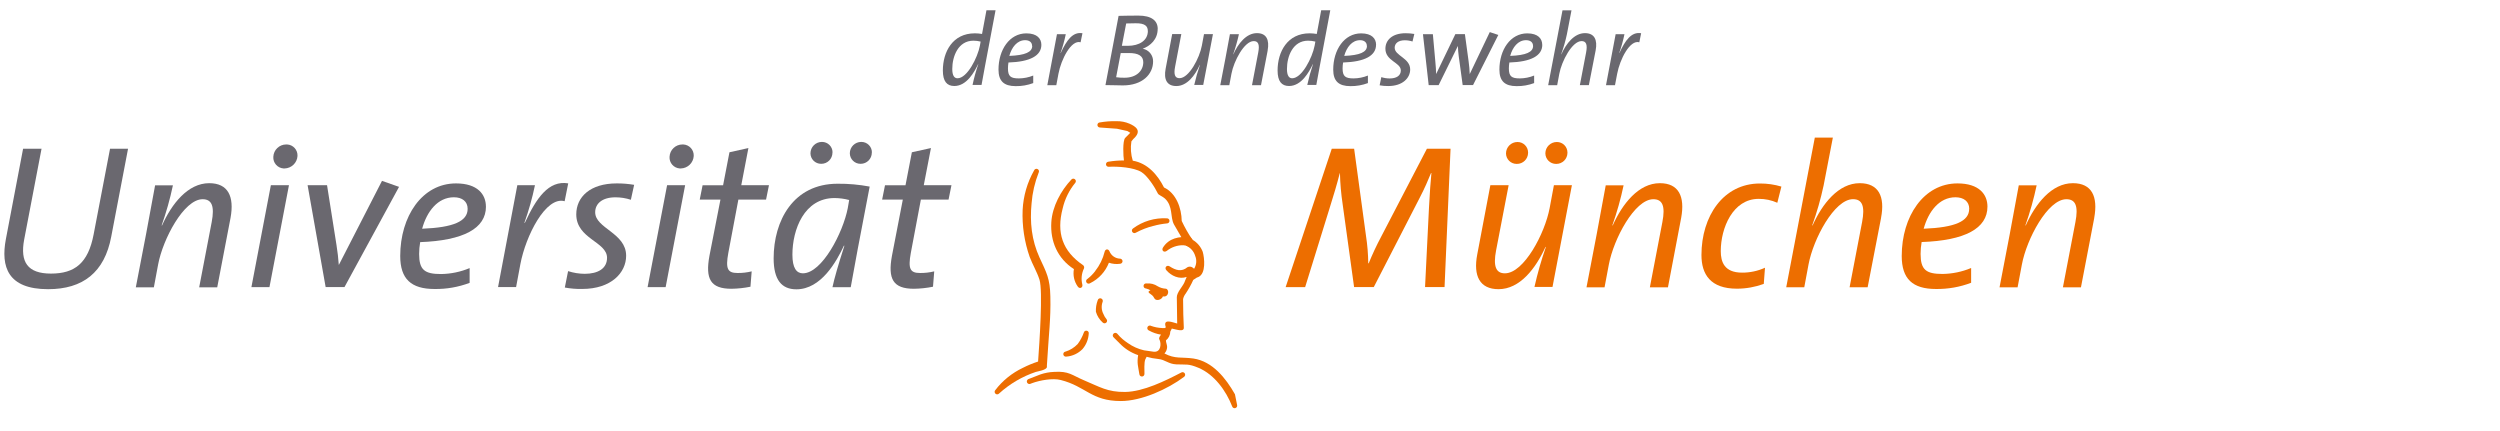 <?xml version="1.0" encoding="UTF-8"?><svg id="Ebene_1" xmlns="http://www.w3.org/2000/svg" width="550" height="94.81" viewBox="0 0 550 94.81"><defs><style>.cls-1{fill:#6a686f;}.cls-2{fill:#ed6e00;}.cls-3{fill:#fff;}</style></defs><rect class="cls-3" x="-315.88" y="-253.93" width="1010.07" height="597.99"/><g><path class="cls-1" d="m28.18,32.72h-3.97l-3.61,18.85c-1.21,6.36-4.19,8.62-9.38,8.62s-6.81-2.57-5.91-7.44l3.83-20.03h-4.06l-3.78,19.85c-1.17,6.13.41,11.05,9.29,11.05,7.62,0,12.41-3.66,13.89-11.59l3.69-19.3Z"/><path class="cls-1" d="m50.72,47.92c.86-4.69-.54-7.62-4.69-7.62-4.7,0-8.26,4.55-10.38,9.29h-.09c1.02-2.88,1.85-5.82,2.48-8.81h-3.92c-.59,3.29-1.4,7.49-1.98,10.7l-2.26,11.73h3.97l.94-5.04c1.04-5.55,5.66-14.34,9.79-14.34,2.03,0,2.66,1.54,1.99,5.04l-2.75,14.34h3.97l2.93-15.29Z"/><path class="cls-1" d="m65.45,34.3c.06-1.33-.97-2.46-2.3-2.52-.06,0-.12,0-.18,0-1.52,0-2.77,1.19-2.84,2.71-.09,1.33.92,2.48,2.25,2.57.08,0,.15,0,.23,0,1.52-.04,2.76-1.24,2.84-2.76Zm-1.89,6.45h-3.97l-4.28,22.42h3.97l4.29-22.42Z"/><path class="cls-1" d="m87.79,41.11l-3.75-1.32-9.47,18.45h-.04c-.09-1.35-.27-2.93-.5-4.33l-2.08-13.17h-4.28l3.97,22.41h4.15l12-22.04Z"/><path class="cls-1" d="m106.9,45.45c0-2.66-1.81-5.1-6.58-5.1-7.45,0-12.27,7.26-12.27,15.97,0,5.04,2.39,7.26,7.55,7.26,2.63.04,5.25-.42,7.72-1.35v-3.25c-1.99.84-4.13,1.28-6.29,1.31-3.61,0-4.82-.9-4.82-4.41,0-.88.08-1.75.23-2.61,9.53-.35,14.47-3.01,14.47-7.82Zm-4.02.5c0,2.71-3.07,4.1-10.01,4.37,1.03-3.78,3.42-6.92,6.99-6.92,1.81,0,3.02.91,3.02,2.54h0Z"/><path class="cls-1" d="m125.02,40.34c-4.33-.72-7.04,3.25-9.56,8.7l-.09-.04c.96-2.69,1.74-5.45,2.32-8.25h-3.88l-4.24,22.41h3.97l.94-5.04c1.17-6.22,5.6-15.02,9.74-13.85l.79-3.94Z"/><path class="cls-1" d="m139.5,40.66c-1.27-.21-2.55-.32-3.83-.31-5.82,0-8.89,2.98-8.89,6.81,0,5.41,6.77,6,6.77,9.56,0,2.35-1.98,3.52-4.92,3.52-1.24-.01-2.47-.21-3.65-.59l-.72,3.61c1.26.23,2.55.34,3.83.31,6.36,0,9.66-3.56,9.66-7.31,0-5.04-6.81-6-6.81-9.56,0-1.89,1.53-3.29,4.46-3.29,1.15,0,2.29.18,3.39.54l.72-3.29Z"/><path class="cls-1" d="m152.62,34.3c.06-1.33-.97-2.46-2.3-2.52-.06,0-.12,0-.18,0-1.52,0-2.77,1.19-2.84,2.71-.09,1.33.92,2.48,2.25,2.57.08,0,.15,0,.23,0,1.52-.04,2.76-1.24,2.84-2.76Zm-1.89,6.45h-3.97l-4.29,22.42h3.97l4.29-22.42Z"/><path class="cls-1" d="m169.17,40.75h-6.09l1.57-8.18-4.17.93-1.4,7.26h-4.51l-.63,3.15h4.56l-2.42,12.36c-.94,5.1.23,7.26,4.83,7.26,1.41-.02,2.81-.17,4.19-.45l.27-3.38c-1.02.25-2.06.37-3.11.36-2.22,0-2.66-.94-2.03-4.41l2.21-11.73h6.09l.64-3.17Z"/><path class="cls-1" d="m191.33,41.05c-2.33-.44-4.69-.65-7.06-.63-9.79,0-14.07,8.18-14.07,16.42,0,4.73,1.76,6.81,5,6.81,5.46,0,8.84-6.14,10.47-9.61l.09.04c-1.35,4.2-2.21,7.18-2.62,9.11h4.02c.95-5.4,1.76-9.56,4.17-22.15Zm-4.51,2.93l-.31,1.81c-1.04,5.37-5.66,14.34-9.88,14.34-1.4,0-2.3-1.17-2.3-4.1,0-5.53,2.59-12.46,9.27-12.46,1.08.01,2.16.15,3.2.43l.02-.02Zm5-10.46c0-1.28-1.05-2.3-2.32-2.3,0,0-.01,0-.02,0-1.38,0-2.5,1.1-2.52,2.48,0,1.29,1.05,2.34,2.34,2.34.02,0,.03,0,.05,0,1.36,0,2.45-1.1,2.45-2.46,0-.01,0-.03,0-.04l.02-.02Zm-8.66,0c0-1.28-1.05-2.3-2.32-2.3,0,0-.01,0-.02,0-1.39,0-2.52,1.13-2.52,2.52.02,1.29,1.07,2.31,2.36,2.3.01,0,.02,0,.03,0,1.36,0,2.45-1.1,2.45-2.46,0-.01,0-.03,0-.04l.02-.02Z"/><path class="cls-1" d="m209.32,40.75h-6.09l1.58-8.18-4.2.93-1.4,7.26h-4.51l-.63,3.15h4.55l-2.39,12.36c-.94,5.1.23,7.26,4.83,7.26,1.41-.02,2.82-.17,4.2-.45l.27-3.38c-1.02.25-2.07.37-3.12.36-2.21,0-2.66-.94-2.03-4.41l2.21-11.73h6.09l.64-3.17Z"/><path class="cls-2" d="m319.11,32.72h-5.19l-10.11,19.44c-1,1.88-1.9,3.81-2.7,5.78h-.09c-.03-2.03-.19-4.05-.5-6.05l-2.61-19.17h-4.92l-10.15,30.45h4.29l5.32-17.18c.94-2.98,1.67-5.41,2.3-7.89h.04c.05,2.28.25,4.55.59,6.81l2.52,18.25h4.33l10.07-19.58c1.13-2.17,1.94-4.06,2.52-5.5h.09c-.18,1.8-.36,4.24-.54,7.71l-.86,17.37h4.29l1.32-30.43Z"/><path class="cls-2" d="m345.83,40.75h-3.97l-.94,5.04c-1.04,5.55-5.66,14.34-9.84,14.34-1.98,0-2.61-1.54-1.94-5.04l2.76-14.34h-4.02l-2.89,15.25c-.9,4.69.54,7.62,4.69,7.62,4.7,0,8.18-4.56,10.33-9.3h.09c-1.01,2.89-1.85,5.83-2.52,8.81h3.97l4.27-22.39Zm-.99-7.21c-.01-1.28-1.06-2.31-2.33-2.3,0,0,0,0-.01,0-1.38,0-2.5,1.1-2.52,2.48,0,1.29,1.05,2.34,2.34,2.34.02,0,.03,0,.05,0,1.36.01,2.46-1.08,2.47-2.43,0-.03,0-.06,0-.09Zm-8.66,0c-.01-1.28-1.06-2.31-2.33-2.3,0,0,0,0-.01,0-1.39,0-2.52,1.13-2.52,2.52.02,1.29,1.07,2.31,2.36,2.3.01,0,.02,0,.03,0,1.36.01,2.46-1.08,2.47-2.43,0-.03,0-.06,0-.08Z"/><path class="cls-2" d="m369.86,47.92c.86-4.69-.54-7.62-4.69-7.62-4.69,0-8.25,4.55-10.37,9.29h-.09c1.02-2.88,1.85-5.82,2.48-8.81h-3.93c-.59,3.29-1.4,7.49-1.98,10.7l-2.25,11.73h3.97l.95-5.04c1.04-5.55,5.66-14.34,9.79-14.34,2.03,0,2.66,1.54,1.98,5.04l-2.75,14.34h3.98l2.91-15.29Z"/><path class="cls-2" d="m391.91,41.05c-1.54-.46-3.13-.69-4.74-.68-8.03,0-12.85,7.18-12.85,15.74,0,4.24,1.98,7.4,7.8,7.4,2.02,0,4.02-.36,5.91-1.05l.27-3.56c-1.58.72-3.3,1.09-5.04,1.08-3.93,0-4.69-2.39-4.69-4.73,0-5.1,2.66-11.5,8.34-11.5,1.41-.01,2.81.28,4.1.86l.89-3.54Z"/><path class="cls-2" d="m413.83,47.92c.91-4.69-.54-7.62-4.69-7.62-4.69,0-8.25,4.55-10.37,9.29h-.09c1.04-2.88,1.88-5.82,2.52-8.81l2.03-10.51h-3.97l-6.29,32.93h3.97l.94-5.04c1.04-5.55,5.66-14.34,9.79-14.34,2.03,0,2.66,1.54,1.99,5.04l-2.75,14.34h3.97l2.96-15.28Z"/><path class="cls-2" d="m437.24,45.45c0-2.66-1.81-5.1-6.59-5.1-7.44,0-12.27,7.26-12.27,15.97,0,5.04,2.39,7.26,7.55,7.26,2.64.03,5.26-.43,7.72-1.37v-3.25c-1.99.84-4.13,1.28-6.29,1.31-3.61,0-4.83-.9-4.83-4.41,0-.88.08-1.75.23-2.61,9.55-.33,14.48-3,14.48-7.8Zm-4.02.5c0,2.71-3.07,4.1-10.01,4.37,1.04-3.78,3.42-6.92,6.99-6.92,1.81,0,3.03.91,3.03,2.54h0Z"/><path class="cls-2" d="m460.73,47.92c.86-4.69-.54-7.62-4.69-7.62-4.69,0-8.25,4.55-10.37,9.29h-.09c1.02-2.88,1.85-5.82,2.48-8.81h-3.93c-.59,3.29-1.4,7.49-1.98,10.7l-2.25,11.73h3.97l.95-5.04c1.04-5.55,5.66-14.34,9.79-14.34,2.03,0,2.66,1.54,1.98,5.04l-2.75,14.34h3.97l2.93-15.29Z"/><path class="cls-1" d="m219.03,2.26h-2.01l-.97,5.21c-.52-.09-1.05-.14-1.58-.14-4.9,0-7.04,4.08-7.04,8.18,0,2.37.88,3.41,2.52,3.41,2.73,0,4.41-3.07,5.23-4.8h.04c-.51,1.49-.93,3.02-1.26,4.56h1.98c.16-.93.45-2.48.74-4.03l2.34-12.38Zm-3.29,6.88l-.16.9c-.52,2.69-2.81,7.18-4.93,7.18-.7,0-1.15-.59-1.15-2.05,0-2.78,1.31-6.22,4.65-6.22.54,0,1.08.07,1.61.2h0Z"/><path class="cls-1" d="m229.1,9.86c0-1.33-.91-2.52-3.3-2.52-3.72,0-6.13,3.63-6.13,7.98,0,2.52,1.2,3.63,3.78,3.63,1.32.02,2.63-.21,3.86-.67v-1.66c-1,.41-2.07.62-3.15.63-1.81,0-2.41-.45-2.41-2.19,0-.44.04-.88.11-1.31,4.75-.15,7.24-1.49,7.24-3.9Zm-2.01.25c0,1.35-1.54,2.05-5.04,2.19.52-1.89,1.71-3.46,3.49-3.46.91,0,1.52.45,1.52,1.27h.03Z"/><path class="cls-1" d="m238.14,7.31c-2.17-.37-3.52,1.62-4.78,4.35h-.04c.48-1.35.86-2.73,1.15-4.13h-1.94l-2.12,11.21h1.98l.47-2.52c.59-3.15,2.8-7.52,4.87-6.92l.41-1.99Z"/><path class="cls-1" d="m254.7,6.36c0-1.8-1.35-2.93-4.26-2.93-1.74,0-3.27.04-4.35.06l-2.89,15.23c1.44,0,2.89.07,3.83.07,4.29,0,6.65-2.44,6.65-5.28.03-1.36-.94-2.55-2.28-2.79h0c1.67-.63,3.29-2.05,3.29-4.36Zm-2.17.45c0,2.1-1.89,3.27-4.41,3.27h-1.31l.95-4.92c.63,0,1.33-.04,2.07-.04,2.11-.03,2.69.67,2.69,1.69Zm-1.01,6.88c0,1.83-1.44,3.41-4.13,3.41-.62.01-1.23-.03-1.84-.11l1.01-5.32h1.71c2.22-.03,3.25.67,3.25,2.03h0Z"/><path class="cls-1" d="m266.86,7.51h-1.98l-.47,2.52c-.52,2.77-2.84,7.17-4.92,7.17-.99,0-1.31-.77-.97-2.52l1.37-7.18h-2.01l-1.44,7.62c-.45,2.35.27,3.81,2.35,3.81,2.34,0,4.1-2.28,5.16-4.65h.04c-.5,1.44-.92,2.91-1.26,4.41h1.98l2.14-11.19Z"/><path class="cls-1" d="m278.88,11.1c.43-2.35-.27-3.81-2.35-3.81-2.34,0-4.13,2.28-5.19,4.65h-.04c.51-1.44.93-2.91,1.26-4.41h-1.98c-.29,1.65-.7,3.78-.99,5.34l-1.13,5.87h1.99l.47-2.52c.52-2.78,2.82-7.18,4.9-7.18,1.01,0,1.33.77.99,2.52l-1.37,7.18h1.98l1.47-7.63Z"/><path class="cls-1" d="m292.67,2.26h-2.01l-.97,5.21c-.52-.09-1.05-.14-1.58-.14-4.89,0-7.04,4.08-7.04,8.18,0,2.37.88,3.41,2.52,3.41,2.73,0,4.41-3.07,5.23-4.8h.04c-.5,1.49-.92,3.02-1.26,4.56h1.99c.16-.93.45-2.48.74-4.03l2.33-12.38Zm-3.29,6.88l-.16.9c-.52,2.69-2.82,7.18-4.94,7.18-.7,0-1.15-.59-1.15-2.05,0-2.78,1.3-6.22,4.64-6.22.54,0,1.08.07,1.61.2h0Z"/><path class="cls-1" d="m302.74,9.86c0-1.33-.9-2.52-3.29-2.52-3.72,0-6.14,3.63-6.14,7.98,0,2.52,1.2,3.63,3.78,3.63,1.31.02,2.62-.21,3.85-.67v-1.66c-1,.41-2.07.62-3.15.63-1.81,0-2.42-.45-2.42-2.19,0-.44.04-.88.11-1.31,4.76-.15,7.25-1.49,7.25-3.9Zm-2.01.25c0,1.35-1.54,2.05-5,2.19.52-1.89,1.71-3.46,3.49-3.46.87,0,1.49.45,1.49,1.27h.03Z"/><path class="cls-1" d="m311.15,7.47c-.63-.11-1.28-.16-1.92-.16-2.91,0-4.44,1.49-4.44,3.41,0,2.71,3.39,3,3.39,4.78,0,1.17-.99,1.76-2.46,1.76-.62,0-1.23-.1-1.83-.29l-.37,1.8c.62.11,1.26.17,1.89.16,3.18,0,4.83-1.78,4.83-3.65,0-2.52-3.41-3-3.41-4.78,0-.94.77-1.64,2.23-1.64.57,0,1.14.09,1.69.27l.4-1.65Z"/><path class="cls-1" d="m329.64,7.69l-1.89-.63-4.41,9.24h0c0-.72-.14-2.03-.25-2.84l-.81-5.95h-2.1l-4.23,8.78h0c0-.74-.09-1.76-.18-2.79l-.54-5.98h-2.18l1.26,11.21h2.19l4.24-8.62h0c.02.75.08,1.51.18,2.25l.87,6.36h2.28l5.56-11.03Z"/><path class="cls-1" d="m339.29,9.86c0-1.33-.9-2.52-3.29-2.52-3.72,0-6.13,3.63-6.13,7.98,0,2.52,1.2,3.63,3.78,3.63,1.32.02,2.63-.21,3.86-.67v-1.66c-1,.41-2.07.62-3.15.63-1.81,0-2.41-.45-2.41-2.19,0-.44.04-.88.11-1.31,4.78-.15,7.24-1.49,7.24-3.9Zm-2.01.25c0,1.35-1.53,2.05-5.04,2.19.52-1.89,1.71-3.46,3.49-3.46.94,0,1.54.45,1.54,1.27Z"/><path class="cls-1" d="m351.04,11.1c.45-2.35-.27-3.81-2.35-3.81-2.34,0-4.13,2.28-5.19,4.65h-.04c.52-1.44.94-2.91,1.26-4.41l1.01-5.26h-1.98l-3.15,16.47h1.98l.47-2.52c.52-2.78,2.82-7.18,4.9-7.18,1.01,0,1.33.77.99,2.52l-1.37,7.17h1.98l1.49-7.63Z"/><path class="cls-1" d="m361.05,7.31c-2.17-.37-3.52,1.62-4.78,4.35h-.04c.48-1.35.86-2.73,1.15-4.13h-1.94l-2.12,11.21h1.98l.48-2.52c.59-3.15,2.79-7.52,4.87-6.92l.4-1.99Z"/><path class="cls-2" d="m255.85,65.19c-.3.84-1.56,1.09-1.89.44-.33-.65-.59-.74-1.1-1.13-.51-.4.25-.63.25-.63-.31-.18-.63-.31-.98-.4-.31,0-.56-.26-.55-.57,0-.31.26-.56.57-.55.04,0,.07,0,.11.01.87-.08,1.73.14,2.45.63.53.31,1.13.49,1.74.52.81.07.77,1.81-.46,1.72l-.15-.04Z"/><path class="cls-2" d="m227.09,84.28l-.35.14c-.28.15-.62.04-.77-.23-.15-.28-.04-.62.23-.77.03-.02.07-.03.11-.04l.41-.16,2.18-.85c.95-.32,1.94-.51,2.95-.55,3.35-.22,3.9.7,6.73,1.89,3.3,1.37,5.08,2.58,8.96,2.52,4.01-.06,8.86-2.46,12.31-4.26.26-.17.62-.1.79.16.17.26.1.62-.16.79h0c-3.57,2.68-9.32,5.31-13.91,5.31-6.49,0-7.67-3.23-13.22-4.63-1.74-.45-4.56.06-6.28.69Z"/><path class="cls-2" d="m226.95,44.71c-.41,4.17,0,8.13,1.75,11.96,1.55,3.35,2.3,4.6,2.38,8.57.11,5.07-.33,7.9-.76,15.11v.36c0,.7-2.08.99-2.43,1.11-3,1.01-5.76,2.63-8.1,4.76-.21.23-.57.24-.79.03-.23-.21-.24-.57-.03-.79h0c1.6-2.1,3.69-3.77,6.07-4.9,1.08-.55,2.19-1.01,3.34-1.38.3-4.12,1.08-15.56.31-18-.56-1.76-1.53-3.34-2.17-5.04-1.15-3.31-1.68-6.81-1.54-10.31.15-3.06,1.01-6.04,2.52-8.7.11-.29.44-.43.72-.32.29.11.43.44.32.72,0,.02-.02.05-.03.07-.85,2.16-1.38,4.44-1.56,6.76Z"/><path class="cls-2" d="m238.14,76.81c-.94.95-2.19,1.54-3.52,1.64-.3.07-.6-.11-.68-.41-.07-.3.11-.6.41-.68.03,0,.05-.01.08-.01,1.01-.32,1.92-.89,2.66-1.66.57-.77,1.03-1.62,1.35-2.52.07-.3.37-.48.67-.41.3.07.48.37.41.67h0c-.08,1.25-.56,2.43-1.38,3.38Z"/><path class="cls-2" d="m241.1,68.62c-.05-.87.09-1.75.4-2.57.08-.3.38-.49.69-.41.3.08.49.38.41.69,0,.02-.01.05-.02.07-.33.89-.26,1.88.19,2.72.15.39.36.74.63,1.06.22.22.21.58-.01.79-.22.22-.58.21-.79-.01-.71-.62-1.22-1.43-1.49-2.34Z"/><path class="cls-2" d="m260.31,53.95c-1.32-.02-2.61.43-3.64,1.26-.63.43-1.2-.13-.81-.76,1.31-2.06,3.53-2.47,5.79-2.28.94.08,2,3.4.41,2.4-.52-.36-1.12-.58-1.75-.62Z"/><path class="cls-2" d="m233.79,45.85c-1.41,5.35-.07,9.38,4.49,12.49.21.17.29.45.2.7-.54,1.1-.67,2.36-.37,3.54.18.72-.6,1.07-1.01.45-.79-1.11-1.09-2.49-.84-3.83-3.57-2.3-5.24-6.09-4.97-10.32.21-3.41,2.08-6.92,4.41-9.38.2-.24.56-.26.79-.06.24.2.26.56.06.79-1.34,1.63-2.28,3.55-2.76,5.61Z"/><path class="cls-2" d="m255.63,72.18h.47c.22,0,.37-.06.36-.24-.67-2,1.64-.97,2.52-.76,0-1.89-.08-4.26-.08-5.78,0-1.06,1.18-2.23,1.65-3.22.1-.22.29-.78.52-1.26-1.61.58-3.39-.21-4.47-1.47-.5-.57.1-1.26.74-.84,1.32.86,2.61,1.26,3.89.18.39-.21.86-.17,1.2.11l.27.23c.53-.84.63-1.89.25-2.81-.29-1-1.01-1.82-1.96-2.25l-2.73-4.72c-.85-1.62-.15-3.93-1.96-5.66-.41-.4-1.43-.81-1.56-1.1-.63-1.33-2.27-3.9-3.64-4.75-1.68-1.02-5.21-1.26-7.16-1.15-.31.03-.59-.19-.62-.49-.03-.31.19-.59.49-.62,1.14-.19,2.3-.29,3.46-.28-.15-.83-.33-4.36.28-4.97l1.11-1.11-.63-.39-2.3-.51-3.74-.27c-.31,0-.56-.25-.56-.56,0-.31.25-.56.56-.56h0c1.21-.21,2.43-.3,3.66-.27.98-.02,1.95.17,2.84.55,1.26.57,2.91,1.52.84,3.37l-.42.52c-.23,1.42-.12,2.88.3,4.25,3.24.55,5.44,3.07,6.87,5.89,2.69,1.26,3.86,4.57,3.9,7.37.67,1.44,1.46,2.82,2.36,4.13,1.05.6,1.85,1.55,2.27,2.68.38,1.35.73,4.71-.92,5.5-.13.06-.27.11-.41.16-.24.18-.5.35-.76.5-.47,1.05-1.03,2.05-1.67,3.01-.28.35-.47.76-.57,1.2,0,2.47.07,4.36.16,6.29.04,1.04-1.6.4-2.64.2-.1.24-.22.48-.35.71,0,.74-.36,1.44-.94,1.89-.04.33.26,1.01.26,1.44-.01.54-.22,1.05-.59,1.44,2.34,1.26,3.78.74,6.36,1.11,4.25.63,7.16,4.37,9.15,7.87l.47,2.34c.09.3-.09.61-.39.7-.3.09-.61-.09-.7-.39-1.33-3.42-3.9-6.99-7.39-8.47-2.3-.96-2.69-.66-4.87-.76-1.78-.07-2.45-1.05-4.03-1.19-.85-.08-1.7-.24-2.52-.48-.09.17-.2.36-.3.59-.28.68-.18,2.44-.18,3.15.02.31-.21.58-.52.6-.31.02-.58-.21-.6-.52-.27-1.74-.56-2.37-.27-4.18-1.57-.53-2.98-1.44-4.12-2.64-.39-.38-.79-.8-1.26-1.26-.24-.2-.27-.56-.07-.8.2-.24.56-.27.8-.07.03.03.06.06.09.09.35.42.73.81,1.14,1.16.37.31.76.6,1.16.87,1.07.76,2.28,1.3,3.56,1.59l2.07.3c1.69.22,1.77-1.84,1.3-2.69-.18-.32.11-.75.37-1.06-.94-.14-1.84-.45-2.66-.91-.29-.1-.44-.43-.34-.72.1-.29.43-.44.72-.34.03.01.07.03.1.05.76.27,1.56.43,2.37.46Z"/><path class="cls-2" d="m253.73,49.7c-1.35.34-2.64.84-3.86,1.5-.26.16-.61.08-.77-.18-.16-.26-.08-.61.18-.77h0c2.15-1.59,4.78-2.37,7.45-2.22.31,0,.56.25.56.56,0,.31-.25.56-.56.56h0c-1.01.1-2.02.28-3,.56Z"/><path class="cls-2" d="m240.94,59.63c.99-1.25,1.7-2.7,2.08-4.25.16-.63.81-.7,1.07-.08.38.93,1.28,1.56,2.28,1.6.31-.01.57.23.59.54.01.31-.23.57-.53.59-.83.12-1.67.04-2.47-.23-.76,1.96-2.24,3.57-4.13,4.5-.25.18-.6.13-.78-.12-.18-.25-.13-.6.12-.78.03-.02.05-.04.08-.05.64-.49,1.21-1.07,1.7-1.71Z"/></g></svg>